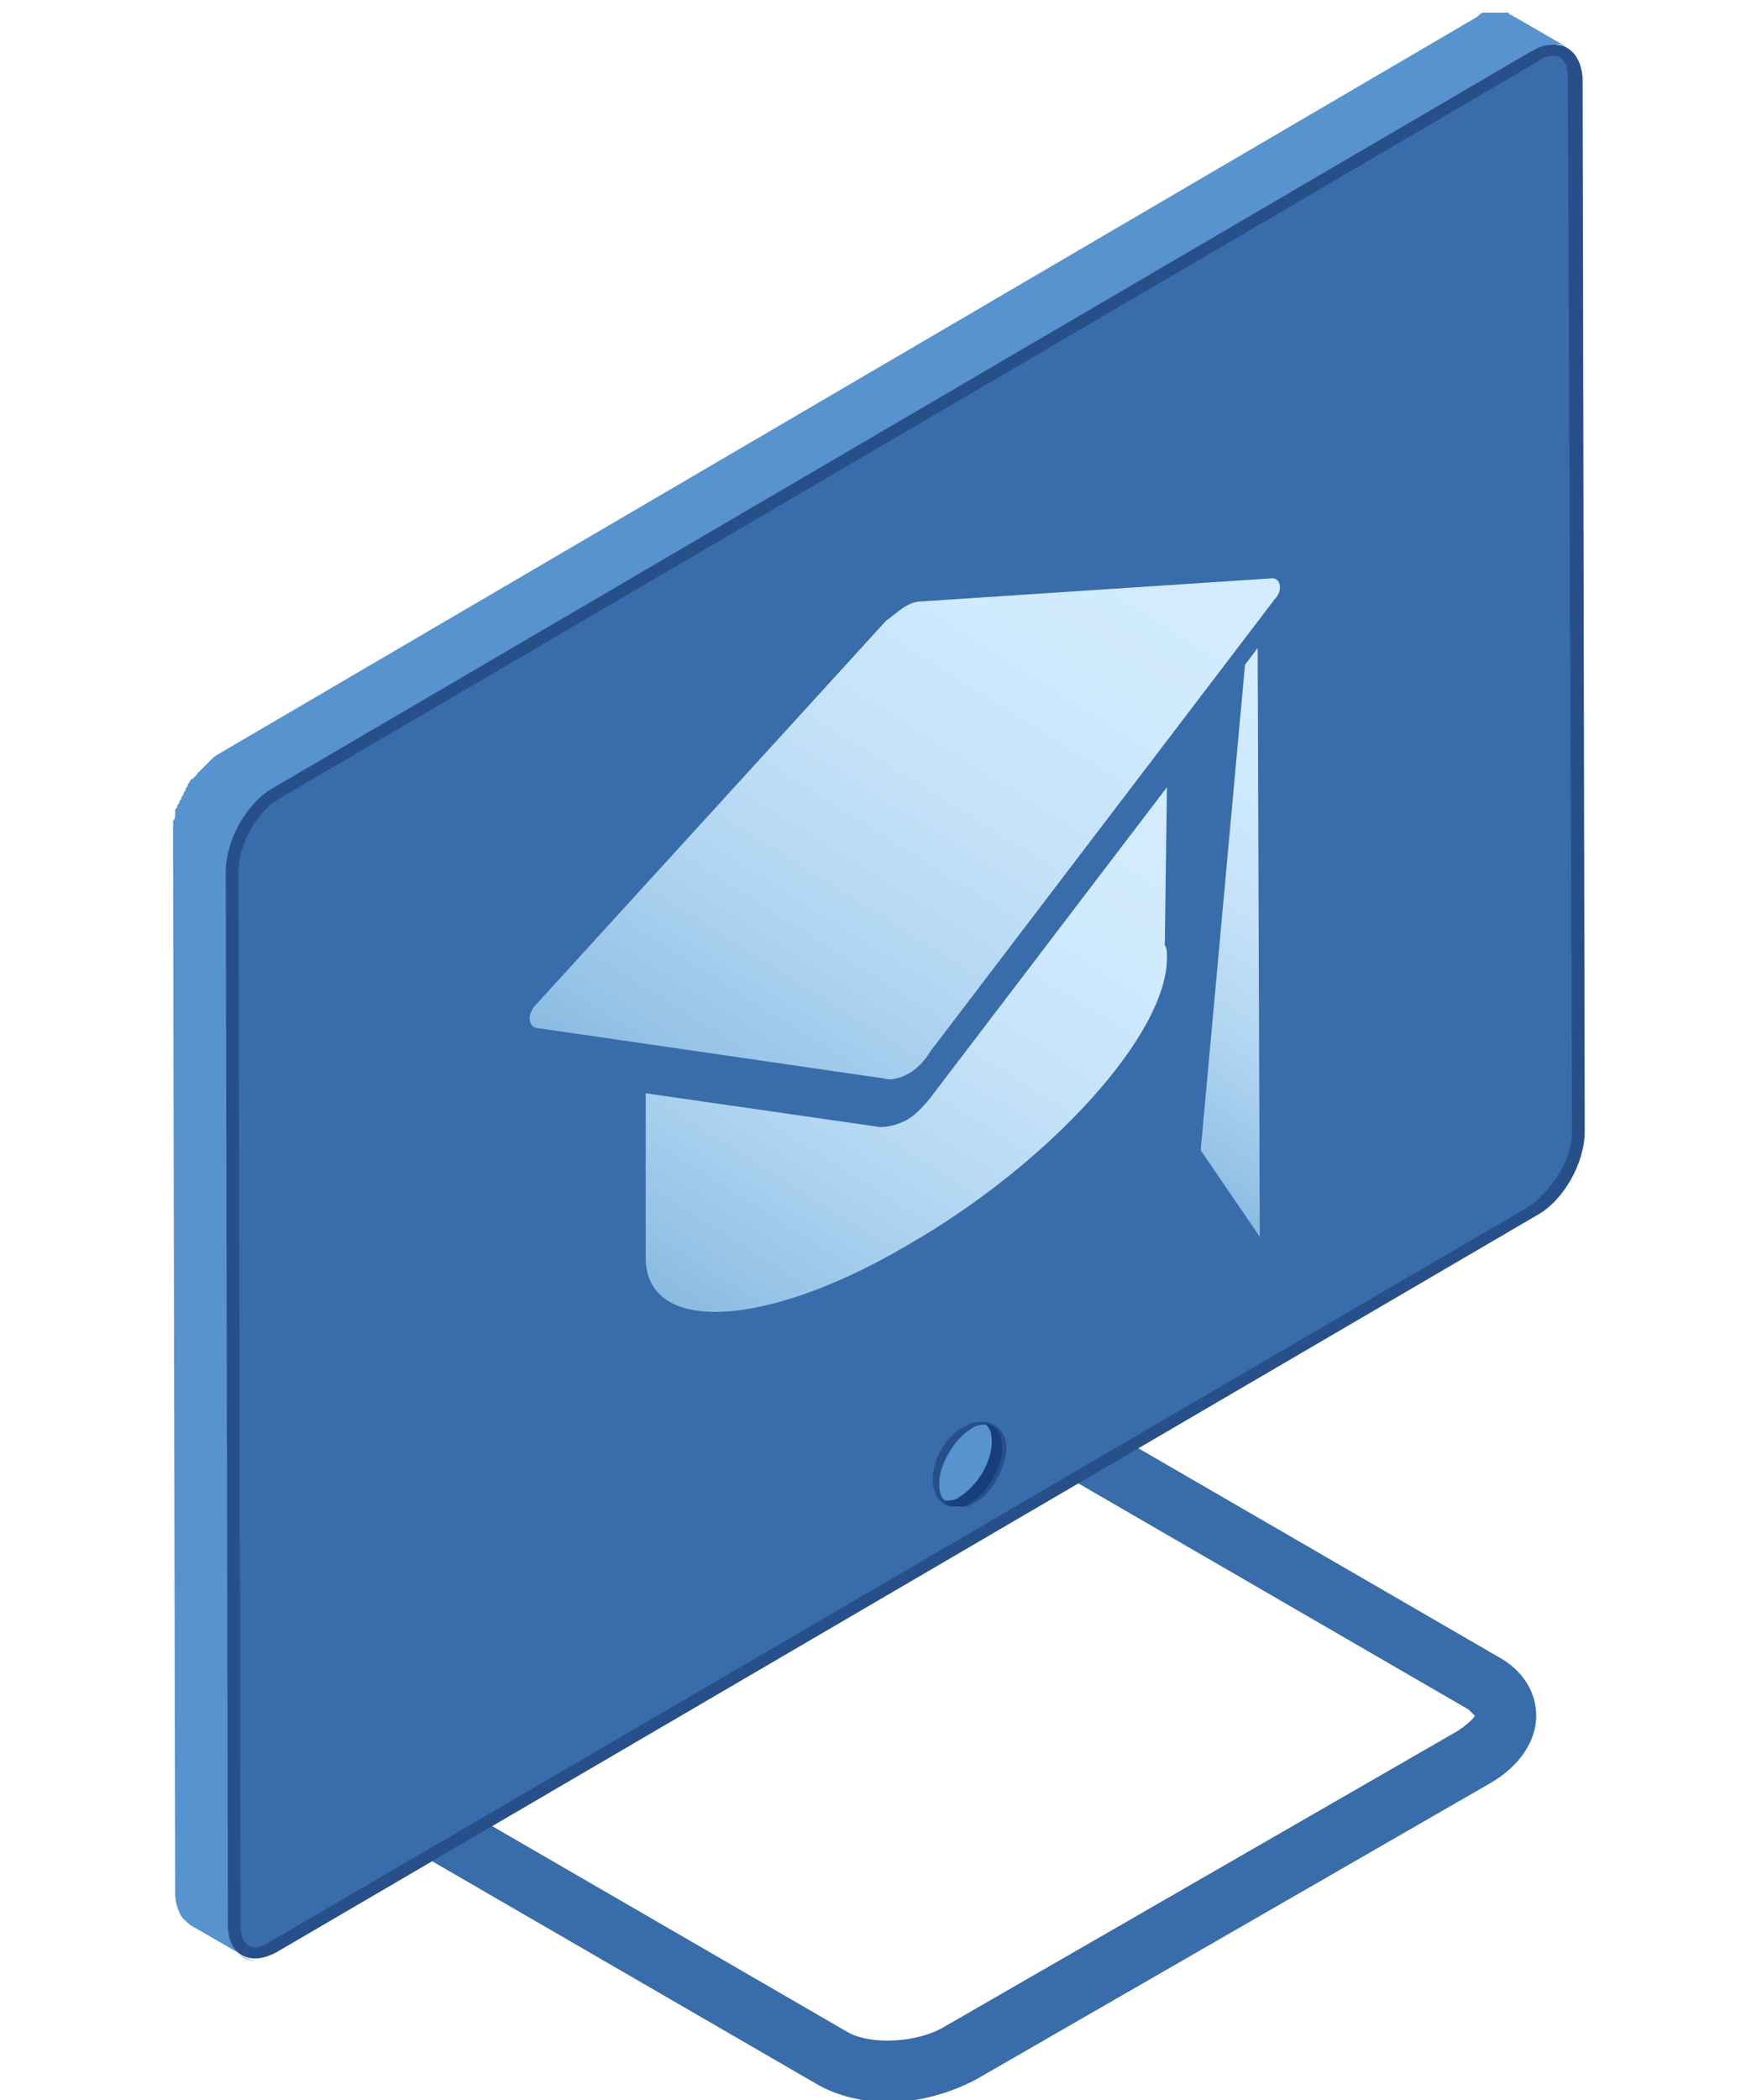 <?xml version="1.0" encoding="utf-8"?>
<!-- Generator: Adobe Illustrator 25.4.1, SVG Export Plug-In . SVG Version: 6.00 Build 0)  -->
<svg version="1.1" id="Layer_1" xmlns="http://www.w3.org/2000/svg" xmlns:xlink="http://www.w3.org/1999/xlink" x="0px" y="0px"
	 viewBox="0 0 83.5 99.5" style="enable-background:new 0 0 83.5 99.5;" xml:space="preserve">
<style type="text/css">
	.st0{fill:#396CAA;}
	.st1{enable-background:new    ;}
	.st2{fill:url(#SVGID_1_);}
	.st3{fill:#5793CE;}
	.st4{fill:#274F89;}
	.st5{fill:url(#SVGID_00000091711983728658571690000014387238636964873395_);}
	.st6{fill:url(#SVGID_00000166676461048574493640000011817160820898295228_);}
	.st7{fill:url(#SVGID_00000002344351980594865050000017117559226104967074_);}
</style>
<g>
	<g>
		<path class="st0" d="M42.1,99.6c-1.2,0-2.4-0.3-3.3-0.8h0L13.6,84.2c-1.1-0.6-1.8-1.6-1.8-2.8c0-1.2,0.8-2.4,2.2-3.2l24.3-14
			c2.3-1.3,5.5-1.4,7.5-0.3L71,78.5c1.1,0.6,1.8,1.6,1.8,2.8c0,1.2-0.8,2.4-2.2,3.2l-24.3,14C45,99.2,43.5,99.6,42.1,99.6z
			 M40.2,96.3c1.1,0.6,3.3,0.5,4.6-0.3l24.3-14c0.6-0.4,0.8-0.7,0.8-0.7c0,0-0.1-0.1-0.3-0.3L44.4,66.4c-1.1-0.6-3.3-0.5-4.6,0.3
			l-24.3,14c-0.6,0.4-0.8,0.7-0.8,0.7c0,0,0.1,0.1,0.3,0.3L40.2,96.3L40.2,96.3z"/>
	</g>
	<g>
		<g class="st1">
			<radialGradient id="SVGID_1_" cx="40.838" cy="70.443" r="5.686" gradientUnits="userSpaceOnUse">
				<stop  offset="0" style="stop-color:#274F89"/>
				<stop  offset="1" style="stop-color:#173D7A"/>
			</radialGradient>
			<path class="st2" d="M47.5,68.8c0-0.1,0-0.2,0-0.3c0-0.5-0.2-0.8-0.4-1L44.5,66c0.3,0.2,0.4,0.5,0.4,1c0,0.1,0,0.2,0,0.4
				c0,0,0,0,0,0.1c0,0.1,0,0.2-0.1,0.3c0,0,0,0,0,0c0,0.1-0.1,0.2-0.1,0.4c0,0,0,0,0,0c-0.1,0.1-0.1,0.2-0.2,0.4c0,0,0,0,0,0
				c-0.1,0.1-0.1,0.2-0.2,0.3c0,0,0,0,0,0c-0.1,0.1-0.1,0.2-0.2,0.3c0,0,0,0-0.1,0.1c-0.1,0.1-8.3,5.1-8.4,5.2c0,0-0.1,0.1-0.1,0.1
				c-0.1,0.1-0.2,0.1-0.3,0.2c-0.1,0.1-0.2,0.1-0.3,0.1c0,0,0,0-0.1,0c-0.1,0-0.2,0-0.3,0.1c0,0,0,0,0,0c-0.1,0-0.2,0-0.2,0
				c0,0,0,0,0,0c-0.1,0-0.2,0-0.2-0.1c0,0,0,0,0,0l0,0c0,0,0,0,0,0l10.8-3.5c0,0,0,0,0,0c0,0,0.1,0,0.1,0c0,0,0.1,0,0.1,0
				c0,0,0,0,0.1,0c0,0,0,0,0,0c0,0,0,0,0,0c0,0,0.1,0,0.1,0c0,0,0.1,0,0.1,0c0,0,0,0,0,0c0,0,0,0,0,0c0,0,0,0,0.1,0c0,0,0.1,0,0.1,0
				c0,0,0,0,0.1,0c0,0,0,0,0.1,0c0,0,0,0,0.1,0c0.1,0,0.1-0.1,0.2-0.1c0.1-0.1,0.2-0.1,0.3-0.2c0,0,0.1-0.1,0.1-0.1
				c0,0,0.1-0.1,0.1-0.1c0,0,0,0,0.1-0.1c0,0,0,0,0.1-0.1c0,0,0,0,0.1-0.1c0,0,0.1-0.1,0.1-0.2c0,0,0,0,0-0.1c0,0,0,0,0,0
				c0,0,0,0,0-0.1c0,0,0.1-0.1,0.1-0.1c0,0,0.1-0.1,0.1-0.1c0,0,0,0,0,0c0,0,0,0,0,0c0,0,0-0.1,0.1-0.1c0,0,0-0.1,0.1-0.1
				c0,0,0-0.1,0.1-0.1c0,0,0,0,0,0c0,0,0,0,0,0c0,0,0-0.1,0.1-0.1c0,0,0-0.1,0.1-0.1c0,0,0-0.1,0-0.1c0,0,0,0,0,0c0,0,0,0,0-0.1
				c0-0.1,0-0.1,0-0.2c0,0,0-0.1,0-0.1C47.5,68.9,47.5,68.9,47.5,68.8C47.5,68.9,47.5,68.8,47.5,68.8z"/>
			<path class="st3" d="M73.1,2.2c0.1,0,0.3-0.1,0.4-0.1c0,0,0,0,0,0c0.1,0,0.3,0,0.4,0c0,0,0,0,0,0c0.1,0,0.2,0.1,0.3,0.1l-2.6-1.5
				c0,0,0,0,0,0c0,0-0.1,0-0.1-0.1c0,0-0.1,0-0.1,0c0,0-0.1,0-0.1,0c0,0,0,0,0,0c0,0,0,0,0,0c0,0-0.1,0-0.1,0c-0.1,0-0.1,0-0.2,0
				c0,0,0,0-0.1,0c0,0,0,0,0,0c0,0-0.1,0-0.1,0c-0.1,0-0.1,0-0.2,0c0,0-0.1,0-0.1,0c0,0-0.1,0-0.1,0c0,0-0.1,0-0.1,0
				c-0.1,0-0.2,0.1-0.3,0.2L10.4,35.7c-0.2,0.1-0.3,0.2-0.4,0.3c0,0-0.1,0.1-0.1,0.1c-0.1,0.1-0.1,0.1-0.2,0.2c0,0-0.1,0.1-0.1,0.1
				c0,0-0.1,0.1-0.1,0.1c0,0-0.1,0.1-0.1,0.1c-0.1,0.1-0.1,0.2-0.2,0.2c0,0,0,0.1-0.1,0.1c0,0,0,0,0,0C9,37,9,37,9,37
				c0,0.1-0.1,0.1-0.1,0.2c0,0.1-0.1,0.1-0.1,0.2c0,0,0,0,0,0c0,0,0,0,0,0c0,0.1-0.1,0.1-0.1,0.2c0,0.1-0.1,0.1-0.1,0.2
				c0,0.1-0.1,0.1-0.1,0.2c0,0,0,0,0,0c0,0,0,0,0,0c0,0.1-0.1,0.1-0.1,0.2c0,0.1-0.1,0.1-0.1,0.2c0,0,0,0.1,0,0.1c0,0,0,0,0,0
				c0,0,0,0.1,0,0.1c0,0.1,0,0.2-0.1,0.3c0,0.1,0,0.1,0,0.2c0,0,0,0.1,0,0.1c0,0,0,0.1,0,0.1c0,0.2,0,0.3,0,0.5l0.1,49.9
				c0,0.4,0.1,0.7,0.2,0.9c0.1,0.3,0.3,0.4,0.5,0.6l2.6,1.5c-0.4-0.2-0.7-0.8-0.7-1.5l-0.1-49.9c0-0.2,0-0.4,0-0.5c0,0,0-0.1,0-0.1
				c0-0.2,0.1-0.3,0.1-0.5c0,0,0,0,0,0c0.1-0.2,0.1-0.4,0.2-0.6c0,0,0,0,0,0c0.1-0.2,0.2-0.4,0.3-0.5c0,0,0,0,0,0
				c0.1-0.2,0.2-0.3,0.3-0.5c0,0,0,0,0,0c0.1-0.1,0.2-0.3,0.3-0.4c0,0,0.1-0.1,0.1-0.1c0.1-0.1,0.2-0.2,0.3-0.3c0,0,0.1-0.1,0.1-0.1
				c0.1-0.1,0.3-0.2,0.4-0.3L72.6,2.4C72.7,2.3,72.9,2.3,73.1,2.2C73,2.2,73.1,2.2,73.1,2.2z"/>
			<g>
				<path class="st0" d="M45.7,71.3c-0.1,0-0.2,0.1-0.3,0.1C45.5,71.4,45.6,71.3,45.7,71.3z"/>
				<path class="st0" d="M44.5,70.3c0-0.5,0.2-1,0.4-1.5C44.7,69.3,44.5,69.8,44.5,70.3c0,0.5,0.2,0.8,0.5,1
					C44.7,71.1,44.5,70.8,44.5,70.3z"/>
				<path class="st0" d="M45.7,71.3c0.1,0,0.2-0.1,0.3-0.1c0.1-0.1,0.2-0.1,0.3-0.2c-0.1,0.1-0.2,0.2-0.3,0.2
					C45.9,71.2,45.8,71.3,45.7,71.3z"/>
				<path class="st0" d="M11.2,92.5c0.3,0.3,0.6,0.4,1,0.4C11.8,92.9,11.4,92.7,11.2,92.5z"/>
				<path class="st0" d="M11.2,92.5c-0.3-0.3-0.4-0.7-0.4-1.3C10.8,91.7,10.9,92.2,11.2,92.5z"/>
			</g>
		</g>
	</g>
	<path class="st3" d="M47,68.3c0-0.4-0.1-0.7-0.3-0.8c-0.2,0-0.5,0-0.7,0.2c-0.8,0.5-1.5,1.7-1.5,2.6c0,0.4,0.1,0.7,0.3,0.8
		c0.2,0,0.5,0,0.7-0.2C46.3,70.4,47,69.3,47,68.3z"/>
	<g>
		<path class="st4" d="M72.6,2.4c1.3-0.7,2.3-0.1,2.4,1.3l0.1,49.9c0,1.5-1,3.3-2.3,4L13.1,92.5c-1.3,0.7-2.3,0.1-2.3-1.3l-0.1-49.9
			c0-1.5,1-3.3,2.3-4L72.6,2.4z M46,71.2c0.8-0.5,1.5-1.7,1.5-2.6c0-1-0.7-1.4-1.5-0.9c-0.8,0.5-1.5,1.7-1.5,2.6
			C44.5,71.3,45.2,71.7,46,71.2"/>
	</g>
	<path class="st0" d="M74.5,53.7L74.3,3.7c0-0.5-0.1-0.8-0.4-1c-0.2-0.1-0.6-0.1-1,0.2L13.3,37.8c-1.1,0.6-2,2.2-2,3.5l0.1,49.9
		c0,0.5,0.1,0.8,0.4,1c0.2,0.1,0.6,0.1,1-0.2l59.6-34.8C73.5,56.5,74.5,54.9,74.5,53.7z M46.2,71.2L46.2,71.2
		c-0.3,0.2-0.5,0.2-0.8,0.2c-0.2,0-0.4,0-0.6-0.1c-0.4-0.2-0.6-0.7-0.6-1.2c0-0.9,0.6-2.1,1.5-2.5c0.5-0.3,1-0.3,1.4-0.1
		c0.4,0.2,0.6,0.7,0.6,1.2C47.6,69.6,47,70.8,46.2,71.2z"/>
</g>
<g>
	
		<linearGradient id="SVGID_00000035521628379055730600000000704910025577055373_" gradientUnits="userSpaceOnUse" x1="66.317" y1="33.94" x2="50.468" y2="59.262">
		<stop  offset="0" style="stop-color:#D4ECFF"/>
		<stop  offset="0.201" style="stop-color:#D0EAFE"/>
		<stop  offset="0.387" style="stop-color:#C5E2F9"/>
		<stop  offset="0.568" style="stop-color:#B2D6F2"/>
		<stop  offset="0.744" style="stop-color:#98C4E7"/>
		<stop  offset="0.842" style="stop-color:#86B8E0"/>
	</linearGradient>
	<polygon style="fill:url(#SVGID_00000035521628379055730600000000704910025577055373_);" points="59,31.5 56.9,54.5 59.7,58.6 
		59.6,30.7 	"/>
	
		<linearGradient id="SVGID_00000181059453080230904280000002223259826935668668_" gradientUnits="userSpaceOnUse" x1="52.483" y1="34.253" x2="30.303" y2="69.689">
		<stop  offset="0" style="stop-color:#D4ECFF"/>
		<stop  offset="0.201" style="stop-color:#D0EAFE"/>
		<stop  offset="0.387" style="stop-color:#C5E2F9"/>
		<stop  offset="0.568" style="stop-color:#B2D6F2"/>
		<stop  offset="0.744" style="stop-color:#98C4E7"/>
		<stop  offset="0.842" style="stop-color:#86B8E0"/>
	</linearGradient>
	<path style="fill:url(#SVGID_00000181059453080230904280000002223259826935668668_);" d="M55.3,37.3L44.1,52
		c-0.4,0.5-0.8,0.9-1.2,1.1c-0.4,0.2-0.8,0.3-1.2,0.3l-11.1-1.6l0,7.8c0,3.6,5.6,3.4,12.4-0.6c6.8-3.9,12.4-10.1,12.3-13.7
		c0-0.2,0-0.4-0.1-0.5L55.3,37.3z"/>
	
		<linearGradient id="SVGID_00000075147976560776090290000016437739928717785222_" gradientUnits="userSpaceOnUse" x1="53.239" y1="21.49" x2="28.629" y2="60.808">
		<stop  offset="0" style="stop-color:#D4ECFF"/>
		<stop  offset="0.201" style="stop-color:#D0EAFE"/>
		<stop  offset="0.387" style="stop-color:#C5E2F9"/>
		<stop  offset="0.568" style="stop-color:#B2D6F2"/>
		<stop  offset="0.744" style="stop-color:#98C4E7"/>
		<stop  offset="0.842" style="stop-color:#86B8E0"/>
	</linearGradient>
	<path style="fill:url(#SVGID_00000075147976560776090290000016437739928717785222_);" d="M60.3,27.4l-16.7,1.1
		c-0.2,0-0.5,0.1-0.8,0.3c-0.3,0.2-0.5,0.4-0.8,0.6L25.4,47.6c-0.4,0.4-0.4,1,0,1.1l16.5,2.4c0.3,0.1,0.7,0,1.1-0.2
		c0.4-0.2,0.8-0.6,1.1-1.1l16.3-21.4C60.8,28,60.7,27.4,60.3,27.4z"/>
</g>
</svg>
